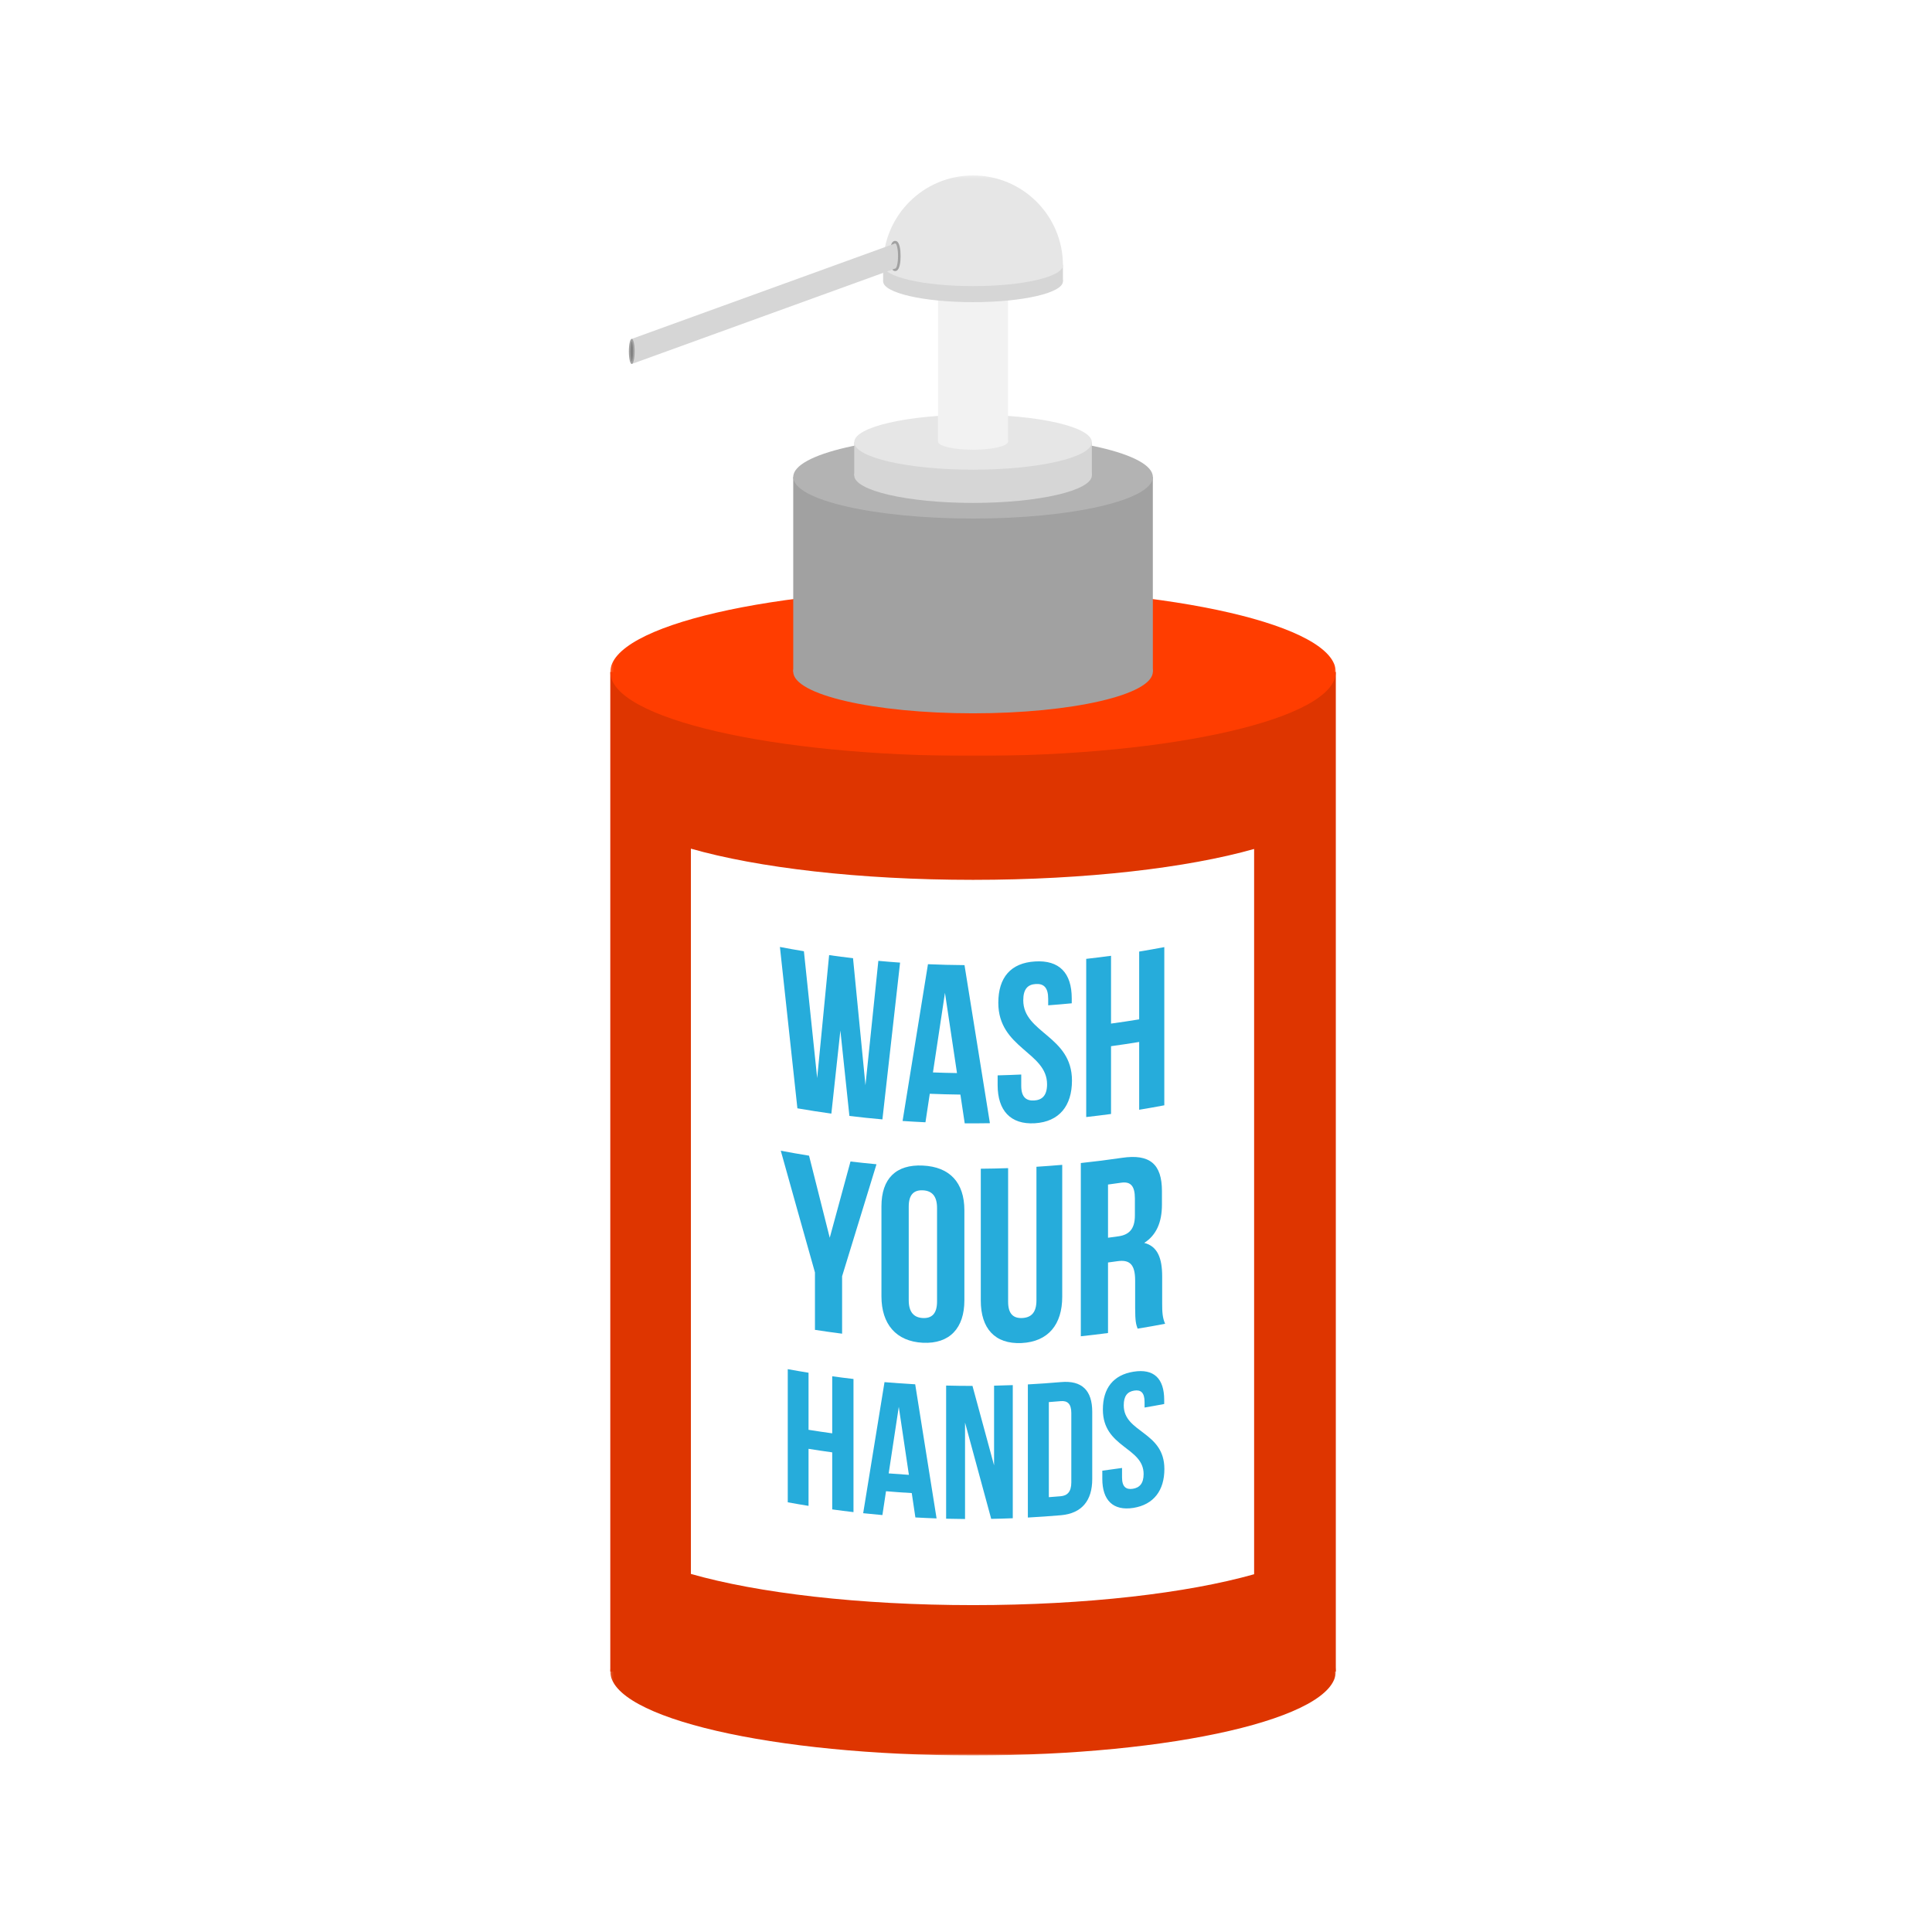 <?xml version="1.0" encoding="UTF-8"?> <svg xmlns="http://www.w3.org/2000/svg" xmlns:xlink="http://www.w3.org/1999/xlink" width="700px" height="700px" viewBox="0 0 700 700" version="1.1"><!-- Generator: Sketch 64 (93537) - https://sketch.com --><title>Artboard</title><desc>Created with Sketch.</desc><defs><polygon id="path-1" points="0.121 0.326 262.986 0.326 262.986 61.16 0.121 61.16"></polygon><polygon id="path-3" points="0.121 0.159 262.986 0.159 262.986 60.991 0.121 60.991"></polygon><polygon id="path-5" points="0 572.68 266.986 572.68 266.986 0.211 0 0.211"></polygon><path d="M31.948,7.782 C33.349,8.916 34.489,10.395 35.167,12.063 C35.584,13.08 35.767,14.248 35.562,15.393 C34.3,22.288 26.527,26.219 19.299,27.392 C17.497,27.681 15.679,27.792 13.928,27.714 C3.881,27.269 -3.892,15.315 2.091,6.948" id="path-7"></path></defs><g id="Artboard" stroke="none" stroke-width="1" fill="none" fill-rule="evenodd"><rect fill="#FFFFFF" x="0" y="0" width="700" height="700"></rect><g id="Soap" transform="translate(217, 63)"><polygon id="Fill-1" fill="#DE3500" points="4.12 542.616 266.991 542.616 266.991 180.482 4.12 180.482"></polygon><g id="Group-45" transform="translate(0, 0.349)"><g id="Group-4" transform="translate(4, 511.52)"><mask id="mask-2" fill="white"><use xlink:href="#path-1"></use></mask><g id="Clip-3"></g><path d="M262.987,30.745 C262.987,47.542 204.14,61.164 131.554,61.164 C58.968,61.164 0.121,47.542 0.121,30.745 C0.121,13.948 58.968,0.326 131.554,0.326 C204.14,0.326 262.987,13.948 262.987,30.745" id="Fill-2" fill="#DE3500" mask="url(#mask-2)"></path></g><g id="Group-7" transform="translate(4, 149.56)"><mask id="mask-4" fill="white"><use xlink:href="#path-3"></use></mask><g id="Clip-6"></g><path d="M262.987,30.572 C262.987,47.369 204.14,60.991 131.554,60.991 C58.968,60.991 0.121,47.369 0.121,30.572 C0.121,13.776 58.968,0.159 131.554,0.159 C204.14,0.159 262.987,13.776 262.987,30.572" id="Fill-5" fill="#FF3D00" mask="url(#mask-4)"></path></g><mask id="mask-6" fill="white"><use xlink:href="#path-5"></use></mask><g id="Clip-9"></g><polygon id="Fill-8" fill="#A1A1A1" mask="url(#mask-6)" points="70.406 180.027 200.694 180.027 200.694 109.46 70.406 109.46"></polygon><path d="M200.695,180.026 C200.695,188.349 171.528,195.099 135.554,195.099 C99.576,195.099 70.408,188.349 70.408,180.026 C70.408,171.697 99.576,164.953 135.554,164.953 C171.528,164.953 200.695,171.697 200.695,180.026" id="Fill-10" fill="#A1A1A1" mask="url(#mask-6)"></path><path d="M200.695,109.459 C200.695,117.782 171.528,124.532 135.554,124.532 C99.576,124.532 70.408,117.782 70.408,109.459 C70.408,101.13 99.576,94.386 135.554,94.386 C171.528,94.386 200.695,101.13 200.695,109.459" id="Fill-11" fill="#B3B3B3" mask="url(#mask-6)"></path><polygon id="Fill-12" fill="#D6D6D6" mask="url(#mask-6)" points="92.513 108.904 178.598 108.904 178.598 96.861 92.513 96.861"></polygon><path d="M178.597,108.905 C178.597,114.404 159.326,118.869 135.557,118.869 C111.777,118.869 92.511,114.404 92.511,108.905 C92.511,103.401 111.777,98.942 135.557,98.942 C159.326,98.942 178.597,103.401 178.597,108.905" id="Fill-13" fill="#D6D6D6" mask="url(#mask-6)"></path><path d="M178.597,96.865 C178.597,102.364 159.326,106.829 135.557,106.829 C111.777,106.829 92.511,102.364 92.511,96.865 C92.511,91.361 111.777,86.902 135.557,86.902 C159.326,86.902 178.597,91.361 178.597,96.865" id="Fill-14" fill="#E6E6E6" mask="url(#mask-6)"></path><polygon id="Fill-15" fill="#F2F2F2" mask="url(#mask-6)" points="122.87 96.655 148.235 96.655 148.235 36.168 122.87 36.168"></polygon><path d="M148.234,96.656 C148.234,98.28 142.557,99.592 135.557,99.592 C128.552,99.592 122.869,98.28 122.869,96.656 C122.869,95.033 128.552,93.72 135.557,93.72 C142.557,93.72 148.234,95.033 148.234,96.656" id="Fill-16" fill="#F2F2F2" mask="url(#mask-6)"></path><polygon id="Fill-17" fill="#D6D6D6" mask="url(#mask-6)" points="102.982 38.592 168.123 38.592 168.123 32.782 102.982 32.782"></polygon><path d="M168.123,38.594 C168.123,42.758 153.539,46.127 135.558,46.127 C117.566,46.127 102.982,42.758 102.982,38.594 C102.982,34.429 117.566,31.054 135.558,31.054 C153.539,31.054 168.123,34.429 168.123,38.594" id="Fill-18" fill="#D6D6D6" mask="url(#mask-6)"></path><path d="M168.123,32.784 C168.123,36.948 153.539,40.318 135.558,40.318 C117.566,40.318 102.982,36.948 102.982,32.784 C102.982,28.62 117.566,25.245 135.558,25.245 C153.539,25.245 168.123,28.62 168.123,32.784" id="Fill-19" fill="#E6E6E6" mask="url(#mask-6)"></path><path d="M168.123,32.784 L102.982,32.784 C102.982,14.797 117.566,0.214 135.558,0.214 C153.539,0.214 168.123,14.797 168.123,32.784" id="Fill-20" fill="#E6E6E6" mask="url(#mask-6)"></path><path d="M107.327,34.858 C105.603,34.858 105.353,31.433 105.353,29.393 C105.353,27.347 105.603,23.927 107.327,23.927 C109.045,23.927 109.295,27.347 109.295,29.393 C109.295,31.433 109.045,34.858 107.327,34.858" id="Fill-21" fill="#A1A1A1" mask="url(#mask-6)"></path><polygon id="Fill-22" fill="#D6D6D6" mask="url(#mask-6)" points="107.327 24.846 107.327 33.937 11.895 68.525 11.895 59.435"></polygon><path d="M107.327,24.846 C107.905,24.846 108.372,26.881 108.372,29.388 C108.372,31.902 107.905,33.937 107.327,33.937 C106.749,33.937 106.276,31.902 106.276,29.388 C106.276,26.881 106.749,24.846 107.327,24.846" id="Fill-23" fill="#D6D6D6" mask="url(#mask-6)"></path><path d="M11.895,59.436 C12.473,59.436 12.945,61.471 12.945,63.978 C12.945,66.491 12.473,68.526 11.895,68.526 C11.316,68.526 10.849,66.491 10.849,63.978 C10.849,61.471 11.316,59.436 11.895,59.436" id="Fill-24" fill="#A1A1A1" mask="url(#mask-6)"></path><path d="M11.895,67.684 C11.678,67.111 11.422,65.832 11.422,63.981 C11.422,62.124 11.678,60.85 11.895,60.278 C12.111,60.85 12.373,62.124 12.373,63.981 C12.373,65.832 12.111,67.111 11.895,67.684" id="Fill-25" fill="#828282" mask="url(#mask-6)"></path><path d="M135.556,255.434 C94.261,255.434 57.421,251.025 33.324,244.136 L33.324,506.912 C57.421,513.807 94.261,518.216 135.556,518.216 C176.627,518.216 213.29,513.851 237.393,507.024 L237.393,244.247 C213.29,251.075 176.627,255.434 135.556,255.434" id="Fill-26" fill="#FFFFFF" mask="url(#mask-6)"></path><path d="M87.487,310.032 C86.397,320.074 85.307,330.104 84.217,340.134 C80.108,339.567 76.011,338.928 71.913,338.216 C69.795,318.745 67.682,299.263 65.58,279.753 C68.471,280.303 71.374,280.826 74.27,281.304 C75.872,296.638 77.473,311.956 79.08,327.268 C80.52,312.423 81.96,297.567 83.406,282.705 C86.286,283.116 89.177,283.489 92.068,283.822 C93.569,299.174 95.065,314.514 96.572,329.848 C98.123,314.836 99.68,299.813 101.242,284.784 C103.861,285.023 106.491,285.24 109.115,285.424 C106.98,304.378 104.845,323.315 102.715,342.23 C98.723,341.88 94.742,341.463 90.756,340.979 C89.672,330.671 88.576,320.352 87.487,310.032" id="Fill-27" fill="#26ACDB" mask="url(#mask-6)"></path><path d="M121.026,325.211 C123.928,325.322 126.836,325.4 129.738,325.444 C128.287,315.759 126.836,306.067 125.379,296.371 C123.928,305.99 122.482,315.603 121.026,325.211 M141.664,343.609 C138.623,343.659 135.576,343.675 132.535,343.653 C132.018,340.178 131.495,336.709 130.972,333.239 C127.275,333.195 123.572,333.095 119.875,332.944 C119.352,336.386 118.829,339.828 118.312,343.275 C115.549,343.147 112.786,342.986 110.022,342.802 C113.08,323.904 116.15,304.972 119.219,286.001 C123.628,286.19 128.042,286.302 132.457,286.335 C135.521,305.467 138.595,324.554 141.664,343.609" id="Fill-28" fill="#26ACDB" mask="url(#mask-6)"></path><path d="M158.024,285.004 C166.808,284.453 171.312,289.179 171.312,298.365 L171.312,300.166 C168.471,300.438 165.63,300.683 162.777,300.894 L162.777,298.52 C162.777,294.423 161.143,292.999 158.268,293.177 C155.388,293.349 153.748,294.979 153.748,299.076 C153.753,310.991 171.401,311.909 171.395,328.161 C171.39,337.312 166.808,343.078 157.935,343.629 C149.072,344.157 144.463,338.947 144.463,329.795 L144.463,326.276 C147.309,326.204 150.162,326.103 153.014,325.97 L153.014,330.062 C153.014,334.154 154.821,335.55 157.69,335.378 C160.564,335.205 162.371,333.593 162.371,329.501 C162.377,317.836 144.707,316.49 144.707,299.988 C144.707,290.797 149.233,285.521 158.024,285.004" id="Fill-29" fill="#26ACDB" mask="url(#mask-6)"></path><path d="M185.547,340.265 C182.555,340.671 179.559,341.043 176.556,341.377 L176.556,284.064 C179.559,283.731 182.555,283.358 185.547,282.952 L185.547,307.516 C188.949,307.049 192.352,306.543 195.744,305.982 L195.744,281.423 C198.785,280.923 201.821,280.384 204.851,279.811 L204.851,337.123 C201.821,337.702 198.785,338.235 195.744,338.736 L195.744,314.172 C192.352,314.728 188.949,315.239 185.547,315.706 L185.547,340.265 Z" id="Fill-30" fill="#26ACDB" mask="url(#mask-6)"></path><path d="M78.273,397.675 C74.136,383.047 70.01,368.346 65.89,353.579 C69.299,354.224 72.713,354.819 76.132,355.375 C78.628,365.31 81.13,375.218 83.632,385.11 C86.134,375.924 88.642,366.717 91.15,357.482 C94.291,357.854 97.427,358.188 100.568,358.483 C96.409,372.082 92.256,385.61 88.108,399.065 L88.108,419.871 C84.828,419.454 81.547,418.987 78.273,418.481 L78.273,397.675 Z" id="Fill-31" fill="#26ACDB" mask="url(#mask-6)"></path><path d="M112.251,407.726 C112.251,412.207 114.225,414.042 117.378,414.198 C120.525,414.348 122.51,412.708 122.51,408.221 L122.51,374.327 C122.51,369.846 120.525,368.083 117.378,367.927 C114.225,367.777 112.251,369.351 112.251,373.832 L112.251,407.726 Z M102.366,373.715 C102.366,363.652 107.659,358.475 117.378,358.959 C127.097,359.415 132.418,365.103 132.412,375.167 L132.412,407.804 C132.418,417.828 127.097,423.616 117.378,423.16 C107.659,422.677 102.366,416.377 102.366,406.353 L102.366,373.715 Z" id="Fill-32" fill="#26ACDB" mask="url(#mask-6)"></path><path d="M148.261,359.89 C148.267,376.031 148.267,392.171 148.261,408.306 C148.261,412.793 150.241,414.345 153.393,414.194 C156.54,414.039 158.525,412.293 158.525,407.812 L158.525,359.395 C161.639,359.195 164.758,358.961 167.866,358.695 L167.866,406.483 C167.866,416.507 162.845,422.779 153.126,423.263 C143.402,423.708 138.359,417.92 138.359,407.895 L138.359,360.101 C141.662,360.073 144.959,360.007 148.261,359.89" id="Fill-33" fill="#26ACDB" mask="url(#mask-6)"></path><path d="M184.455,365.83 L184.455,385.107 C185.734,384.94 187.018,384.762 188.297,384.579 C191.967,384.05 194.191,382.065 194.191,377.05 L194.191,370.862 C194.191,366.375 192.678,364.657 189.198,365.169 C187.613,365.397 186.034,365.619 184.455,365.83 M195.175,418.044 C194.641,416.521 194.285,415.592 194.285,410.477 L194.285,400.614 C194.285,394.781 192.323,392.963 187.852,393.608 C186.718,393.769 185.589,393.925 184.455,394.075 L184.455,419.629 C181.175,420.068 177.889,420.457 174.603,420.807 L174.603,358.041 C179.562,357.512 184.516,356.89 189.459,356.161 C199.64,354.638 203.988,358.463 203.993,368.171 L203.993,373.103 C203.993,379.552 201.947,384.173 197.577,386.98 C202.481,388.204 204.076,392.629 204.076,399.179 L204.076,408.865 C204.076,411.911 204.171,414.135 205.15,416.282 C201.83,416.915 198.5,417.505 195.175,418.044" id="Fill-34" fill="#26ACDB" mask="url(#mask-6)"></path><path d="M75.948,482.256 C73.435,481.85 70.922,481.422 68.42,480.961 L68.42,432.722 C70.922,433.183 73.435,433.612 75.948,434.017 L75.948,454.695 C78.806,455.157 81.659,455.579 84.528,455.974 L84.528,435.307 C87.091,435.658 89.659,435.986 92.234,436.28 L92.234,484.519 C89.659,484.224 87.091,483.896 84.528,483.535 L84.528,462.868 C81.659,462.468 78.806,462.045 75.948,461.584 L75.948,482.256 Z" id="Fill-35" fill="#26ACDB" mask="url(#mask-6)"></path><path d="M104.987,470.49 C107.428,470.685 109.868,470.863 112.309,471.018 C111.092,462.806 109.868,454.594 108.645,446.376 C107.428,454.416 106.21,462.456 104.987,470.49 M122.339,486.797 C119.776,486.709 117.219,486.592 114.661,486.447 C114.222,483.512 113.783,480.565 113.349,477.623 C110.235,477.44 107.127,477.218 104.019,476.951 C103.586,479.836 103.146,482.711 102.713,485.591 C100.389,485.391 98.064,485.163 95.746,484.913 C98.32,469.111 100.895,453.276 103.474,437.425 C107.177,437.742 110.886,438.003 114.594,438.209 C117.169,454.433 119.754,470.629 122.339,486.797" id="Fill-36" fill="#26ACDB" mask="url(#mask-6)"></path><path d="M132.651,452.078 L132.651,487.017 C130.366,487 128.081,486.961 125.801,486.906 L125.801,438.667 C128.981,438.751 132.162,438.79 135.348,438.79 C137.955,448.414 140.563,458.011 143.171,467.579 L143.171,438.706 C145.433,438.662 147.691,438.595 149.948,438.506 L149.948,486.739 C147.346,486.845 144.738,486.917 142.131,486.961 C138.973,475.374 135.809,463.748 132.651,452.078" id="Fill-37" fill="#26ACDB" mask="url(#mask-6)"></path><path d="M163.014,444.655 L163.014,479.105 C164.443,479 165.871,478.883 167.3,478.766 C169.713,478.555 171.159,477.17 171.159,473.729 L171.159,448.642 C171.159,445.2 169.713,444.099 167.3,444.311 C165.871,444.433 164.443,444.544 163.014,444.655 L163.014,444.655 Z M155.413,438.25 C159.422,438.033 163.431,437.75 167.434,437.405 C175.023,436.738 178.737,440.447 178.737,448.175 L178.737,472.572 C178.737,480.273 175.023,484.971 167.434,485.644 C163.431,485.988 159.422,486.266 155.413,486.483 L155.413,438.25 Z" id="Fill-38" fill="#26ACDB" mask="url(#mask-6)"></path><path d="M193.724,433.639 C201.057,432.466 204.805,436.102 204.81,443.83 L204.81,445.348 C202.436,445.804 200.073,446.227 197.699,446.627 L197.699,444.631 C197.694,441.184 196.326,440.111 193.929,440.494 C191.522,440.878 190.149,442.385 190.154,445.832 C190.16,455.84 204.888,455.212 204.877,468.906 C204.877,476.612 201.057,481.8 193.651,482.989 C186.246,484.146 182.387,480.17 182.387,472.464 L182.387,469.506 C184.772,469.201 187.152,468.873 189.537,468.522 L189.537,471.975 C189.537,475.417 191.049,476.434 193.446,476.062 C195.848,475.684 197.354,474.182 197.354,470.735 C197.36,460.9 182.604,461.228 182.593,447.361 C182.593,439.633 186.385,434.79 193.724,433.639" id="Fill-39" fill="#26ACDB" mask="url(#mask-6)"></path><g id="Group-42" mask="url(#mask-6)"><g transform="translate(0, 109.64)"><mask id="mask-8" fill="white"><use xlink:href="#path-7"></use></mask><g id="Clip-41" stroke="none" fill="none"></g><path d="M35.562,15.393 C34.3,22.288 26.527,26.219 19.299,27.392 C17.497,27.681 15.679,27.792 13.928,27.714 C3.881,27.269 -3.892,15.315 2.091,6.948 C9.263,-3.216 23.485,0.932 31.948,7.782 C33.349,8.916 34.489,10.395 35.167,12.063 C35.584,13.08 35.767,14.248 35.562,15.393" id="Fill-40" stroke="none" fill="none" mask="url(#mask-8)"></path></g></g><path d="M13.241,112.025 C9.021,112.27 5.685,114.088 3.305,117.457 C2.155,119.07 1.548,120.916 1.504,122.845 L4.612,121.761 C4.79,120.849 5.168,119.987 5.735,119.192 C7.375,116.873 9.538,115.545 12.302,115.133 L13.241,112.025 Z" id="Fill-43" fill="#FFFFFF" mask="url(#mask-6)"></path><path d="M17.389,136.195 C15.805,136.451 14.204,136.579 12.641,136.579 C12.541,136.579 12.441,136.573 12.341,136.573 C12.875,136.668 13.408,136.734 13.948,136.757 C14.304,136.773 14.671,136.779 15.032,136.779 C16.405,136.779 17.806,136.668 19.208,136.44 C25.518,135.417 33.274,131.942 34.853,125.486 C31.645,131.747 23.861,135.144 17.389,136.195" id="Fill-44" fill="#FFFFFF" mask="url(#mask-6)"></path></g></g></g></svg> 